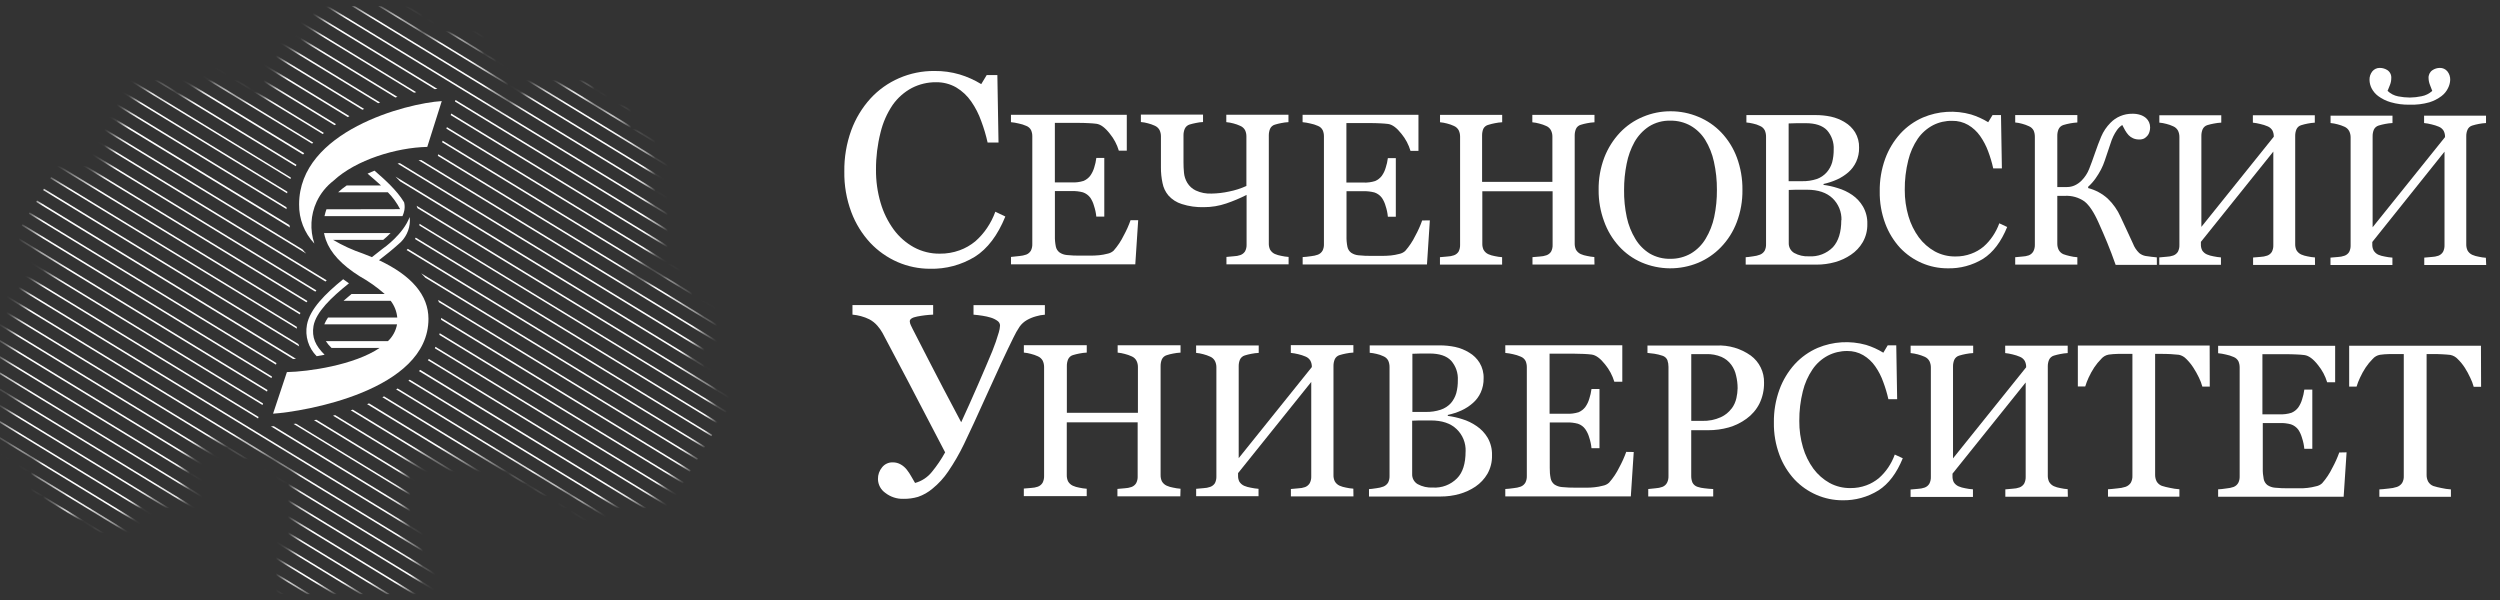 <?xml version="1.0" encoding="UTF-8"?> <svg xmlns="http://www.w3.org/2000/svg" width="204" height="49" viewBox="0 0 204 49" fill="none"><rect x="0" y="0" width="204" height="49" fill="#333333" stroke="none"/><g clip-path="url(#clip0_1342_236)"><mask id="mask0_1342_236" style="mask-type:luminance" maskUnits="userSpaceOnUse" x="0" y="0" width="59" height="49"><path d="M15.637 36.989C15.396 37.146 15.191 37.351 15.034 37.593C14.903 37.837 14.829 38.107 14.816 38.383C14.8 38.521 14.809 38.66 14.844 38.794C14.904 39.002 14.988 39.026 15.088 39.286C15.14 39.427 15.176 39.572 15.197 39.721C15.235 39.882 15.254 40.047 15.251 40.213C15.253 40.325 15.233 40.436 15.191 40.54C15.149 40.644 15.086 40.738 15.007 40.817C14.886 40.899 14.745 40.946 14.599 40.953C14.398 40.978 14.193 40.968 13.995 40.925C13.473 40.817 13.452 40.648 13.044 40.596C13.017 40.596 12.818 40.596 12.422 40.623C12.202 40.62 11.983 40.648 11.77 40.705C11.615 40.766 11.469 40.849 11.338 40.953C10.967 41.233 10.946 41.432 10.496 41.934C10.36 42.104 10.204 42.258 10.031 42.392C9.826 42.557 9.583 42.669 9.325 42.718C9.049 42.761 8.768 42.723 8.513 42.61C8.288 42.504 8.076 42.371 7.882 42.214C7.734 42.078 7.571 41.959 7.396 41.858C7.194 41.76 6.967 41.722 6.744 41.749C6.554 41.799 6.372 41.872 6.2 41.967C5.772 42.166 5.736 42.199 5.597 42.214C5.396 42.241 5.192 42.192 5.026 42.075C4.893 41.962 4.798 41.81 4.754 41.641C4.64 41.309 4.706 41.185 4.649 40.684C4.647 40.406 4.572 40.133 4.431 39.893C4.325 39.745 4.186 39.624 4.024 39.54C3.722 39.389 3.619 39.494 3.372 39.349C3.189 39.239 3.054 39.063 2.994 38.857C2.952 38.679 3.016 38.592 3.049 38.365C3.1 38.059 3.062 37.745 2.94 37.46C2.831 37.26 2.533 37.106 1.935 36.805C1.69 36.708 1.455 36.59 1.231 36.451C0.915 36.169 0.673 35.813 0.525 35.416C0.402 35.196 0.32 34.956 0.283 34.706C0.257 34.395 0.313 34.083 0.446 33.801C0.542 33.498 0.726 33.231 0.975 33.034C1.162 32.901 1.292 32.895 1.437 32.708C1.541 32.586 1.599 32.431 1.6 32.27C1.582 32.005 1.34 31.826 1.165 31.7C0.809 31.437 0.673 31.537 0.431 31.316C0.228 31.121 0.1 30.86 0.069 30.58C0.059 30.271 0.145 29.966 0.314 29.707C0.477 29.384 0.561 29.405 0.637 29.134C0.695 28.911 0.713 28.68 0.691 28.451C0.691 28.149 0.655 28.122 0.637 27.848C0.574 27.51 0.602 27.162 0.718 26.839C0.856 26.594 1.052 26.387 1.289 26.235C1.542 26.051 1.666 26.045 1.751 25.882C1.835 25.719 1.751 25.638 1.751 25.254C1.724 24.95 1.752 24.643 1.832 24.349C1.898 24.154 1.99 23.969 2.107 23.799C2.265 23.495 2.499 23.238 2.786 23.051C3.068 22.909 3.376 22.826 3.692 22.806C4.045 22.755 4.208 22.785 4.371 22.643C4.498 22.52 4.576 22.355 4.588 22.178C4.576 21.908 4.459 21.654 4.262 21.469C3.87 20.989 3.674 20.98 3.26 20.542C3.005 20.302 2.8 20.015 2.656 19.697C2.503 19.314 2.447 18.899 2.493 18.489C2.526 18.106 2.608 18.109 2.765 17.399C2.856 16.989 2.831 16.983 2.955 16.361C3.121 15.531 3.203 15.365 3.336 15.217C3.506 15.046 3.712 14.915 3.939 14.833C4.275 14.682 4.631 14.58 4.996 14.531C5.443 14.453 5.898 14.426 6.351 14.45C7.188 14.495 7.351 14.676 7.816 14.531C8.097 14.45 8.345 14.281 8.522 14.048C8.724 13.746 8.652 13.547 8.739 13.04C8.791 12.738 8.827 12.738 9.307 11.512C9.672 10.577 9.609 10.655 9.769 10.305C9.986 9.828 10.23 9.363 10.499 8.913C10.747 8.451 11.052 8.021 11.405 7.633C11.581 7.428 11.803 7.269 12.054 7.168C12.26 7.081 12.485 7.053 12.706 7.087C13.008 7.144 13.059 7.31 13.612 7.691C13.841 7.893 14.117 8.034 14.415 8.101C14.636 8.126 14.859 8.098 15.067 8.02C15.502 7.868 15.909 7.648 16.274 7.368C16.797 7.02 16.833 6.96 17.035 6.903C17.356 6.816 17.695 6.826 18.01 6.93C18.705 7.15 18.698 7.618 19.42 7.857C19.565 7.905 19.468 7.857 20.259 7.993C20.978 8.119 21.068 8.165 21.292 8.128C21.641 8.074 21.96 7.901 22.197 7.639C22.36 7.449 22.366 7.337 22.605 6.492C22.705 6.073 22.84 5.663 23.009 5.266C23.129 4.925 23.339 4.623 23.616 4.391C23.791 4.273 23.858 4.291 24.673 4.011C24.89 3.952 25.099 3.87 25.298 3.766C25.651 3.464 25.455 3.026 25.702 2.402C25.883 1.985 26.174 1.626 26.545 1.363C27.022 0.995 27.468 0.895 28.172 0.738C28.815 0.579 29.48 0.524 30.14 0.575C30.743 0.632 31.336 0.769 31.903 0.983C32.335 1.092 32.744 1.277 33.111 1.529C33.402 1.757 33.661 2.023 33.88 2.32C34.077 2.592 34.047 2.622 34.182 2.755C34.249 2.818 34.529 3.057 35.405 3.084C36.181 3.084 36.271 2.9 36.893 2.975C37.216 3.004 37.53 3.097 37.817 3.247C38.183 3.444 38.498 3.725 38.738 4.065C38.891 4.282 39.027 4.51 39.145 4.747C39.229 4.947 39.33 5.139 39.447 5.321C39.637 5.574 39.749 5.541 40.015 5.837C40.208 6.009 40.357 6.224 40.45 6.465C40.495 6.726 40.504 6.992 40.477 7.256C40.454 7.474 40.454 7.693 40.477 7.911C40.534 8.098 40.639 8.267 40.782 8.4C40.924 8.534 41.099 8.629 41.289 8.675C41.547 8.727 41.816 8.688 42.05 8.566C42.427 8.385 42.418 8.162 42.955 7.66C43.15 7.426 43.403 7.247 43.689 7.141C43.806 7.111 43.909 7.105 44.718 7.223C44.985 7.282 45.257 7.319 45.53 7.331C45.962 7.31 46.013 7.153 46.59 7.06C46.846 6.985 47.118 6.985 47.375 7.06C47.647 7.182 47.868 7.396 48 7.663C48.241 8.098 48.075 8.267 48.302 8.569C48.528 8.871 48.803 8.898 49.252 9.007C49.856 9.155 49.995 9.007 50.282 9.197C50.576 9.419 50.779 9.741 50.852 10.103C50.976 10.589 50.813 10.839 51.013 11.03C51.212 11.22 51.314 11.06 51.665 11.193C51.998 11.335 52.274 11.585 52.45 11.902C52.625 12.204 52.513 12.246 52.694 12.584C52.929 13.025 53.162 13.037 53.237 13.375C53.277 13.588 53.248 13.807 53.156 14.003C53.023 14.305 52.809 14.414 52.694 14.55C52.13 15.223 53.778 17.131 53.723 19.023C53.715 19.338 53.661 19.651 53.563 19.95C53.422 20.397 53.169 20.801 52.83 21.125C52.546 21.384 52.477 21.318 51.924 21.753C51.474 22.109 51.39 22.26 51.354 22.405C51.313 22.539 51.313 22.683 51.351 22.818C51.39 22.953 51.466 23.075 51.571 23.168C51.689 23.247 51.828 23.25 52.196 23.168C53.032 22.984 53.246 22.758 53.847 22.706C54.075 22.667 54.308 22.686 54.526 22.761C54.886 22.933 55.166 23.235 55.311 23.606C55.48 23.974 55.381 24.047 55.556 24.397C55.712 24.682 55.925 24.933 56.181 25.134C56.724 25.62 56.908 25.532 57.183 25.897C57.39 26.166 57.505 26.494 57.51 26.833C57.514 27.172 57.409 27.504 57.21 27.778C56.866 28.237 56.498 28.14 56.235 28.596C56.119 28.804 56.062 29.04 56.072 29.279C56.072 29.58 56.199 29.882 56.748 30.562C57.557 31.543 57.88 31.603 58.104 32.225C58.224 32.511 58.27 32.822 58.24 33.131C58.215 33.339 58.173 33.342 58.05 33.894C57.99 34.118 57.954 34.346 57.941 34.577C57.941 34.794 57.968 34.806 57.968 35.096C57.997 35.309 57.969 35.526 57.886 35.724C57.787 35.87 57.646 35.984 57.482 36.05C57.132 36.243 56.999 36.183 56.694 36.379C56.559 36.446 56.447 36.55 56.371 36.681C56.265 36.889 56.371 36.983 56.344 37.336C56.276 37.577 56.194 37.814 56.099 38.045C55.948 38.453 55.927 38.504 55.855 38.565C55.686 38.7 55.538 38.628 55.251 38.7C54.97 38.799 54.719 38.968 54.52 39.19C54.247 39.436 54.001 39.711 53.787 40.011C53.397 40.548 53.434 40.693 53.183 40.829C52.932 40.965 52.812 40.91 52.208 40.883C51.604 40.856 52.208 40.907 51.04 40.853C49.53 40.789 49.53 40.744 49.334 40.829C48.975 40.989 48.76 41.273 48.274 41.291C48.166 41.294 48.058 41.285 47.951 41.264C47.582 41.157 47.262 40.926 47.046 40.608C46.674 40.143 46.397 40.288 43.954 39.244C43.33 38.978 43.01 38.839 42.653 38.64C41.793 38.166 41.73 37.967 41.189 37.734C40.649 37.502 40.139 37.493 39.157 37.487C38.01 37.487 37.838 37.656 36.908 37.541C36.305 37.469 35.794 37.378 35.794 37.378C35.437 37.301 35.075 37.247 34.711 37.215C34.422 37.166 34.125 37.184 33.844 37.27C33.541 37.401 33.292 37.633 33.138 37.925C32.981 38.205 32.978 38.411 32.92 39.069C32.815 40.346 32.773 40.216 32.757 40.817C32.74 41.271 32.758 41.726 32.812 42.178C32.887 42.708 33.014 43.229 33.192 43.733C33.389 44.3 33.615 44.856 33.871 45.399C34.059 45.77 34.195 46.164 34.276 46.571C34.335 46.794 34.335 47.029 34.276 47.253C34.195 47.486 34.056 47.694 33.871 47.857C33.243 48.403 31.242 48.234 30.481 48.183C28.534 48.056 27.16 47.968 25.521 48.156C24.821 48.237 24.012 48.376 23.486 47.884C23.34 47.732 23.226 47.552 23.151 47.355C23.076 47.158 23.043 46.947 23.052 46.737C23.07 46.386 23.212 46.227 23.459 45.755C23.796 45.081 24.06 44.373 24.244 43.642C24.398 43.185 24.472 42.705 24.462 42.223C24.407 41.381 24.051 41.209 24.03 40.343C24.012 39.666 24.223 39.612 24.139 39.114C24.003 38.338 23.369 37.84 23.079 37.605C22.596 37.224 22.351 37.224 20.694 36.678C19.185 36.177 18.955 36.041 18.279 35.995C17.706 35.914 17.122 36 16.597 36.243C16.262 36.471 15.941 36.72 15.637 36.989Z" fill="white"></path></mask><g mask="url(#mask0_1342_236)"><path d="M-7.547 33.861L41.159 63.597L41.226 63.486L-7.478 33.747L-7.547 33.861Z" fill="white"></path><path d="M-6.965 32.895L41.739 62.634L41.808 62.52L-6.898 32.784L-6.965 32.895Z" fill="white"></path><path d="M-6.382 31.929L42.322 61.668L42.391 61.553L-6.315 31.818L-6.382 31.929Z" fill="white"></path><path d="M-5.799 30.963L42.904 60.702L42.974 60.591L-5.733 30.852L-5.799 30.963Z" fill="white"></path><path d="M-5.217 29.997L43.487 59.736L43.556 59.625L-5.15 29.886L-5.217 29.997Z" fill="white"></path><path d="M-4.634 29.031L44.069 58.77L44.139 58.658L-4.568 28.92L-4.634 29.031Z" fill="white"></path><path d="M-4.051 28.065L44.652 57.804L44.722 57.693L-3.985 27.954L-4.051 28.065Z" fill="white"></path><path d="M-3.469 27.102L45.235 56.838L45.301 56.726L-3.402 26.988L-3.469 27.102Z" fill="white"></path><path d="M-2.886 26.136L45.817 55.875L45.884 55.76L-2.82 26.021L-2.886 26.136Z" fill="white"></path><path d="M-2.306 25.17L46.4 54.909L46.466 54.794L-2.237 25.059L-2.306 25.17Z" fill="white"></path><path d="M-1.724 24.204L46.983 53.943L47.049 53.831L-1.654 24.093L-1.724 24.204Z" fill="white"></path><path d="M-1.141 23.238L47.565 52.977L47.632 52.865L-1.072 23.127L-1.141 23.238Z" fill="white"></path><path d="M-0.558 22.272L48.148 52.011L48.215 51.899L-0.489 22.16L-0.558 22.272Z" fill="white"></path><path d="M22.107 34.791L48.728 51.045L48.794 50.933L22.343 34.779L22.107 34.791Z" fill="white"></path><path d="M21.099 34.022L0.091 21.194L0.024 21.306L21.057 34.148L21.099 34.022Z" fill="white"></path><path d="M21.464 32.923L0.673 20.228L0.607 20.34L21.422 33.049L21.464 32.923Z" fill="white"></path><path d="M23.952 34.592L49.31 50.079L49.377 49.967L24.148 34.571L23.952 34.592Z" fill="white"></path><path d="M25.621 34.29L49.896 49.113L49.962 49.001L25.811 34.251L25.621 34.29Z" fill="white"></path><path d="M21.829 31.824L1.256 19.262L1.189 19.377L21.787 31.953L21.829 31.824Z" fill="white"></path><path d="M27.173 33.919L50.484 48.147L50.551 48.035L27.345 33.871L27.173 33.919Z" fill="white"></path><path d="M22.195 30.728L1.839 18.296L1.772 18.411L22.153 30.855L22.195 30.728Z" fill="white"></path><path d="M28.619 33.481L51.061 47.181L51.128 47.069L28.788 33.427L28.619 33.481Z" fill="white"></path><path d="M22.56 29.629L2.421 17.333L2.355 17.445L22.518 29.756L22.56 29.629Z" fill="white"></path><path d="M29.956 32.98L51.635 46.215L51.701 46.103L30.113 32.916L29.956 32.98Z" fill="white"></path><path d="M24.154 29.279L3.022 16.364L2.952 16.479L23.918 29.294L24.154 29.279Z" fill="white"></path><path d="M3.586 15.398L3.52 15.513L24.414 28.268C24.39 28.204 24.365 28.141 24.347 28.074L3.586 15.398Z" fill="white"></path><path d="M31.2 32.413L52.226 45.252L52.293 45.137L31.339 32.343L31.2 32.413Z" fill="white"></path><path d="M32.326 31.778L52.806 44.286L52.876 44.174L32.447 31.7L32.326 31.778Z" fill="white"></path><path d="M4.169 14.441L4.103 14.553L24.221 26.819C24.221 26.77 24.221 26.722 24.221 26.671L4.169 14.441Z" fill="white"></path><path d="M33.325 31.069L53.389 43.32L53.458 43.208L33.434 30.981L33.325 31.069Z" fill="white"></path><path d="M4.752 13.469L4.685 13.581L24.465 25.656C24.465 25.617 24.501 25.578 24.519 25.535L4.752 13.469Z" fill="white"></path><path d="M34.183 30.278L53.959 42.353L54.029 42.242L34.288 30.181L34.183 30.278Z" fill="white"></path><path d="M5.334 12.503L5.268 12.615L25.008 24.669C25.033 24.633 25.06 24.596 25.087 24.563L5.334 12.503Z" fill="white"></path><path d="M5.917 11.537L5.851 11.649L25.73 23.799L25.82 23.7L5.917 11.537Z" fill="white"></path><path d="M34.919 29.4L54.542 41.388L54.611 41.276L34.989 29.291L34.919 29.4Z" fill="white"></path><path d="M6.5 10.571L6.433 10.683L26.557 22.973L26.66 22.879L6.5 10.571Z" fill="white"></path><path d="M35.481 28.419L55.137 40.422L55.206 40.31L35.532 28.298C35.514 28.328 35.499 28.379 35.481 28.419Z" fill="white"></path><path d="M35.849 27.326L55.719 39.455L55.789 39.344L35.879 27.19C35.87 27.235 35.861 27.28 35.849 27.326Z" fill="white"></path><path d="M24.682 20.352L7.082 9.611L7.016 9.723L24.984 20.69C24.881 20.581 24.779 20.479 24.682 20.352Z" fill="white"></path><path d="M23.617 18.366L7.665 8.639L7.595 8.754L23.668 18.565C23.647 18.505 23.617 18.438 23.617 18.366Z" fill="white"></path><path d="M35.994 26.006V26.094L56.299 38.492L56.365 38.378L35.994 25.937C35.994 25.961 35.994 25.982 35.994 26.006Z" fill="white"></path><path d="M35.81 24.657L56.885 37.526L56.951 37.412L35.752 24.47C35.774 24.53 35.792 24.593 35.81 24.657Z" fill="white"></path><path d="M23.378 16.913L8.248 7.676L8.178 7.787L23.384 17.07C23.381 17.019 23.381 16.968 23.378 16.913Z" fill="white"></path><path d="M34.702 22.661L57.467 36.548L57.534 36.437L34.373 22.305C34.484 22.42 34.599 22.541 34.702 22.661Z" fill="white"></path><path d="M23.454 15.649L8.824 6.71L8.755 6.821L23.427 15.778C23.439 15.733 23.445 15.685 23.454 15.649Z" fill="white"></path><path d="M58.05 35.594L58.116 35.483L33.277 20.307C33.247 20.34 33.214 20.37 33.18 20.404L58.05 35.594Z" fill="white"></path><path d="M23.735 14.49L9.428 5.744L9.359 5.856L23.707 14.61C23.707 14.574 23.722 14.532 23.735 14.49Z" fill="white"></path><path d="M58.636 34.628L58.702 34.517L33.923 19.389C33.905 19.428 33.881 19.465 33.86 19.504L58.636 34.628Z" fill="white"></path><path d="M24.193 13.448L9.995 4.781L9.926 4.892L24.133 13.566L24.193 13.448Z" fill="white"></path><path d="M24.824 12.5L10.578 3.812L10.509 3.923L24.731 12.609L24.824 12.5Z" fill="white"></path><path d="M59.212 33.662L59.282 33.551L34.225 18.26C34.225 18.308 34.225 18.357 34.225 18.405L59.212 33.662Z" fill="white"></path><path d="M25.558 11.637L11.158 2.846L11.091 2.969L25.464 11.724L25.558 11.637Z" fill="white"></path><path d="M59.795 32.696L59.864 32.584L33.996 16.79C34.02 16.856 34.047 16.923 34.068 16.989L59.795 32.696Z" fill="white"></path><path d="M26.43 10.849L11.741 1.88L11.674 1.994L26.334 10.939L26.43 10.849Z" fill="white"></path><path d="M32.649 14.8L60.377 31.73L60.447 31.618L32.272 14.411C32.401 14.541 32.525 14.668 32.649 14.8Z" fill="white"></path><path d="M27.421 10.133L12.326 0.914L12.26 1.028L27.3 10.215C27.339 10.184 27.378 10.157 27.421 10.133Z" fill="white"></path><path d="M32.441 13.351L60.96 30.767L61.03 30.652L32.622 13.309L32.441 13.351Z" fill="white"></path><path d="M28.513 9.478L12.906 -0.049L12.839 0.062L28.381 9.554L28.513 9.478Z" fill="white"></path><path d="M34.153 13.077L61.543 29.801L61.612 29.686L34.373 13.059L34.153 13.077Z" fill="white"></path><path d="M29.715 8.89L13.488 -1.015L13.422 -0.904L29.57 8.956L29.715 8.89Z" fill="white"></path><path d="M35.725 12.717L62.125 28.835L62.192 28.724L35.765 12.588L35.725 12.717Z" fill="white"></path><path d="M36.075 11.61L62.708 27.869L62.774 27.758L36.115 11.48L36.075 11.61Z" fill="white"></path><path d="M31.016 8.364L14.071 -1.981L14.005 -1.861L30.862 8.422L31.016 8.364Z" fill="white"></path><path d="M36.426 10.501L63.291 26.906L63.357 26.791L36.465 10.372L36.426 10.501Z" fill="white"></path><path d="M32.429 7.905L14.654 -2.948L14.587 -2.836L32.26 7.957L32.429 7.905Z" fill="white"></path><path d="M36.776 9.393L63.873 25.937L63.94 25.825L36.818 9.264L36.776 9.393Z" fill="white"></path><path d="M33.965 7.522L15.248 -3.914L15.179 -3.802L33.79 7.564L33.965 7.522Z" fill="white"></path><path d="M37.126 8.286L64.453 24.974L64.522 24.859L37.168 8.159L37.126 8.286Z" fill="white"></path><path d="M35.692 7.253L15.819 -4.88L15.749 -4.768L35.472 7.274L35.692 7.253Z" fill="white"></path><path d="M16.332 -5.731L65.035 24.008L65.105 23.896L16.398 -5.843L16.332 -5.731Z" fill="white"></path><path d="M16.915 -6.697L65.618 23.042L65.688 22.93L16.981 -6.809L16.915 -6.697Z" fill="white"></path><path d="M17.497 -7.663L66.201 22.076L66.27 21.964L17.564 -7.775L17.497 -7.663Z" fill="white"></path><path d="M18.08 -8.629L66.784 21.11L66.853 20.998L18.146 -8.741L18.08 -8.629Z" fill="white"></path><path d="M18.663 -9.592L67.366 20.147L67.435 20.032L18.729 -9.707L18.663 -9.592Z" fill="white"></path><path d="M19.245 -10.558L67.949 19.181L68.018 19.066L19.312 -10.673L19.245 -10.558Z" fill="white"></path><path d="M19.825 -11.524L68.531 18.215L68.601 18.1L19.894 -11.639L19.825 -11.524Z" fill="white"></path><path d="M20.408 -12.49L69.114 17.249L69.18 17.137L20.477 -12.602L20.408 -12.49Z" fill="white"></path><path d="M20.99 -13.456L69.697 16.283L69.763 16.171L21.06 -13.568L20.99 -13.456Z" fill="white"></path><path d="M21.573 -14.422L70.279 15.317L70.346 15.205L21.642 -14.534L21.573 -14.422Z" fill="white"></path><path d="M22.225 -15.5L22.155 -15.388L70.862 14.351L70.928 14.239L22.225 -15.5Z" fill="white"></path></g><path d="M28.474 23.12C28.311 23.009 28.154 22.9 28.003 22.785C26.518 23.993 25.286 25.227 25.047 26.501C24.962 26.961 24.989 27.435 25.127 27.883C25.266 28.33 25.511 28.736 25.841 29.067C26.056 29.031 26.273 28.989 26.488 28.947C25.742 28.207 25.428 27.534 25.582 26.598C25.793 25.463 27.019 24.285 28.474 23.12Z" fill="white"></path><path d="M25.835 16.467C26.152 15.79 26.626 15.199 27.218 14.743C29.047 13.043 32.335 12.041 34.865 11.987L36.048 8.249C33.189 8.421 24.407 10.691 24.407 16.675C24.39 17.863 24.836 19.011 25.651 19.875C25.276 18.757 25.342 17.538 25.835 16.467Z" fill="white"></path><path d="M30.925 21.233C31.481 20.802 32.024 20.37 32.498 19.941C32.789 19.71 33.025 19.416 33.189 19.083C33.353 18.75 33.442 18.384 33.449 18.012C33.448 17.911 33.44 17.81 33.425 17.71C32.912 19.108 31.312 20.24 31.23 20.292C30.946 20.521 30.648 20.753 30.349 20.983C30.119 20.886 29.884 20.79 29.636 20.699C28.78 20.409 27.955 20.032 27.176 19.573H31.269C31.48 19.399 31.682 19.213 31.873 19.018H26.439C26.478 19.206 26.529 19.391 26.59 19.573C26.965 20.633 27.879 21.62 29.349 22.544C30.081 22.952 30.767 23.438 31.396 23.993H28.679C28.453 24.177 28.235 24.364 28.03 24.548H31.882C32.186 24.943 32.371 25.416 32.417 25.913H26.765C26.644 26.086 26.543 26.272 26.463 26.468H32.398C32.303 26.992 32.043 27.471 31.656 27.836H26.587C26.72 28.038 26.876 28.225 27.052 28.391H30.977C28.909 29.792 25.168 30.329 23.411 30.363L22.282 33.756C24.737 33.596 34.962 31.905 34.962 26.018C34.962 24.101 33.606 22.489 30.925 21.233Z" fill="white"></path><path d="M26.479 17.635H32.845C32.87 17.579 32.891 17.521 32.909 17.463C32.921 17.438 32.931 17.412 32.939 17.384C32.966 17.301 32.987 17.217 33.002 17.131C33.001 17.125 33.001 17.119 33.002 17.113C33.035 16.912 33.025 16.706 32.975 16.509C32.371 15.504 31.342 14.604 30.56 13.925C30.37 14.003 30.18 14.085 29.992 14.169L30.143 14.299C30.445 14.547 30.747 14.827 31.088 15.132H28.29C28.045 15.301 27.812 15.486 27.593 15.688H31.647C32.049 16.094 32.387 16.559 32.649 17.067L26.636 17.079C26.573 17.262 26.521 17.447 26.479 17.635Z" fill="white"></path><path d="M75.888 21.931C74.979 21.932 74.078 21.746 73.244 21.384C72.402 21.017 71.643 20.483 71.013 19.815C70.341 19.09 69.817 18.241 69.47 17.315C69.072 16.254 68.878 15.127 68.897 13.994C68.881 12.851 69.072 11.713 69.461 10.637C69.811 9.679 70.343 8.797 71.028 8.041C71.681 7.329 72.478 6.762 73.364 6.378C74.274 5.983 75.256 5.783 76.247 5.792C76.946 5.783 77.642 5.879 78.312 6.076C78.929 6.263 79.519 6.528 80.069 6.864L80.516 6.124H81.385L81.479 11.631H80.589C80.457 11.036 80.284 10.452 80.069 9.883C79.871 9.318 79.598 8.781 79.257 8.289C78.933 7.817 78.511 7.422 78.019 7.129C77.52 6.846 76.954 6.701 76.38 6.71C75.697 6.704 75.023 6.864 74.415 7.175C73.79 7.506 73.253 7.98 72.845 8.557C72.383 9.239 72.047 9.999 71.855 10.8C71.602 11.793 71.476 12.813 71.481 13.837C71.472 14.757 71.599 15.672 71.858 16.554C72.085 17.335 72.446 18.07 72.924 18.728C73.362 19.325 73.924 19.819 74.572 20.177C75.221 20.528 75.948 20.708 76.685 20.699C77.238 20.706 77.787 20.613 78.306 20.424C78.772 20.255 79.205 20.007 79.586 19.691C79.951 19.371 80.272 19.006 80.543 18.604C80.823 18.191 81.05 17.745 81.219 17.276L82.035 17.668C81.413 19.2 80.587 20.293 79.556 20.947C78.454 21.622 77.18 21.963 75.888 21.931Z" fill="white"></path><path d="M92.876 17.97L92.64 21.569H82.497V20.965C82.668 20.953 82.897 20.928 83.185 20.892C83.375 20.877 83.563 20.837 83.743 20.774C83.906 20.711 84.042 20.593 84.127 20.439C84.205 20.276 84.242 20.095 84.236 19.914V11.132C84.24 10.959 84.207 10.787 84.139 10.628C84.057 10.464 83.916 10.336 83.743 10.272C83.543 10.183 83.334 10.117 83.119 10.076C82.913 10.025 82.704 9.99 82.494 9.97V9.366H91.946V12.297H91.297C91.146 11.788 90.894 11.314 90.557 10.903C90.174 10.414 89.811 10.145 89.464 10.1C89.289 10.076 89.075 10.061 88.83 10.049C88.586 10.036 88.302 10.027 87.985 10.027H86.077V14.885H87.457C87.784 14.901 88.111 14.859 88.423 14.761C88.636 14.67 88.822 14.525 88.963 14.341C89.107 14.139 89.216 13.915 89.286 13.677C89.37 13.421 89.428 13.157 89.461 12.889H90.11V17.674H89.458C89.43 17.376 89.367 17.082 89.271 16.799C89.208 16.562 89.106 16.338 88.969 16.134C88.817 15.93 88.607 15.776 88.365 15.694C88.07 15.616 87.765 15.582 87.46 15.591H86.08V19.25C86.072 19.542 86.098 19.833 86.156 20.119C86.194 20.311 86.302 20.482 86.457 20.599C86.637 20.721 86.845 20.794 87.061 20.811C87.427 20.849 87.795 20.865 88.163 20.859H88.912C89.174 20.862 89.436 20.851 89.697 20.826C89.925 20.802 90.151 20.761 90.373 20.702C90.557 20.667 90.728 20.582 90.868 20.457C91.201 20.08 91.482 19.658 91.701 19.205C91.92 18.808 92.105 18.394 92.254 17.967L92.876 17.97Z" fill="white"></path><path d="M101.706 15.175V11.12C101.707 10.946 101.669 10.774 101.594 10.616C101.506 10.459 101.368 10.337 101.201 10.269C101.021 10.185 100.833 10.119 100.64 10.07C100.452 10.019 100.26 9.984 100.066 9.967V9.363H105.138V9.967C104.94 9.977 104.743 10.002 104.549 10.043C104.373 10.076 104.199 10.119 104.027 10.172C103.94 10.197 103.86 10.24 103.792 10.3C103.724 10.359 103.67 10.433 103.635 10.517C103.568 10.684 103.535 10.862 103.535 11.042V19.854C103.529 20.027 103.562 20.199 103.632 20.358C103.721 20.518 103.858 20.645 104.024 20.723C104.192 20.795 104.367 20.846 104.546 20.877C104.745 20.922 104.947 20.951 105.15 20.965V21.569H100.078V20.965L100.682 20.91C100.865 20.905 101.046 20.871 101.219 20.811C101.375 20.755 101.508 20.649 101.597 20.509C101.686 20.34 101.728 20.15 101.721 19.959V15.905C101.186 16.177 100.632 16.41 100.063 16.603C99.475 16.804 98.856 16.906 98.234 16.904C97.625 16.922 97.018 16.837 96.438 16.651C96.015 16.522 95.636 16.28 95.342 15.95C95.097 15.659 94.932 15.31 94.862 14.936C94.771 14.513 94.727 14.08 94.732 13.647V11.12C94.733 10.946 94.695 10.774 94.62 10.616C94.535 10.457 94.399 10.332 94.234 10.26C94.052 10.176 93.863 10.109 93.669 10.061C93.482 10.008 93.29 9.974 93.096 9.958V9.354H98.167V9.958C97.973 9.966 97.78 9.992 97.591 10.034C97.416 10.067 97.242 10.109 97.072 10.16C96.983 10.187 96.902 10.233 96.833 10.294C96.764 10.356 96.71 10.432 96.673 10.517C96.605 10.683 96.571 10.862 96.573 11.042V13.233C96.572 13.521 96.585 13.808 96.613 14.094C96.639 14.384 96.731 14.665 96.881 14.915C97.046 15.19 97.289 15.41 97.579 15.546C97.981 15.731 98.422 15.817 98.865 15.796C99.347 15.789 99.828 15.732 100.299 15.627C100.784 15.532 101.256 15.38 101.706 15.175Z" fill="white"></path><path d="M116.676 17.982L116.441 21.581H106.297V20.977C106.472 20.977 106.702 20.941 106.989 20.904C107.177 20.886 107.363 20.845 107.541 20.781C107.704 20.717 107.84 20.599 107.924 20.445C108.003 20.282 108.04 20.102 108.033 19.92V11.138C108.037 10.965 108.005 10.793 107.937 10.634C107.856 10.467 107.714 10.338 107.541 10.272C107.341 10.183 107.131 10.117 106.916 10.076C106.711 10.025 106.502 9.99 106.291 9.97V9.366H115.746V12.313H115.097C114.946 11.803 114.695 11.329 114.358 10.918C113.974 10.429 113.612 10.16 113.265 10.115C113.09 10.091 112.875 10.076 112.631 10.064C112.386 10.052 112.103 10.042 111.786 10.042H109.866V14.897H111.245C111.572 14.913 111.899 14.871 112.211 14.773C112.425 14.682 112.611 14.537 112.752 14.353C112.896 14.152 113.004 13.927 113.072 13.689C113.157 13.433 113.217 13.169 113.25 12.901H113.899V17.686H113.25C113.224 17.388 113.162 17.094 113.066 16.811C113.003 16.574 112.9 16.35 112.764 16.147C112.612 15.942 112.401 15.788 112.16 15.706C111.865 15.629 111.56 15.594 111.254 15.603H109.875V19.271C109.867 19.563 109.892 19.855 109.95 20.141C109.989 20.332 110.096 20.503 110.252 20.621C110.432 20.742 110.64 20.815 110.856 20.832C111.222 20.87 111.59 20.886 111.958 20.88H112.706C112.968 20.883 113.23 20.872 113.491 20.847C113.72 20.823 113.946 20.782 114.167 20.723C114.352 20.688 114.523 20.604 114.663 20.479C114.996 20.101 115.276 19.679 115.496 19.226C115.714 18.83 115.899 18.417 116.048 17.991L116.676 17.982Z" fill="white"></path><path d="M130.11 21.587H125.05V20.983L125.654 20.932C125.837 20.924 126.019 20.89 126.192 20.829C126.349 20.775 126.484 20.668 126.572 20.527C126.66 20.358 126.701 20.168 126.693 19.978V15.609H120.957V19.875C120.951 20.048 120.985 20.221 121.056 20.379C121.144 20.538 121.281 20.666 121.446 20.741C121.613 20.815 121.788 20.868 121.968 20.898C122.167 20.943 122.369 20.972 122.572 20.986V21.59H117.5V20.986L118.104 20.932C118.287 20.926 118.468 20.892 118.641 20.832C118.798 20.776 118.932 20.67 119.022 20.53C119.108 20.36 119.15 20.171 119.143 19.981V11.138C119.144 10.964 119.106 10.792 119.031 10.634C118.946 10.475 118.81 10.35 118.644 10.278C118.463 10.194 118.274 10.127 118.08 10.079C117.892 10.028 117.7 9.993 117.506 9.976V9.372H122.578V9.976C122.38 9.986 122.183 10.011 121.989 10.052C121.813 10.085 121.639 10.128 121.467 10.181C121.374 10.201 121.287 10.241 121.213 10.299C121.138 10.357 121.077 10.432 121.035 10.517C120.97 10.684 120.937 10.862 120.939 11.042V14.842H126.675V11.141C126.677 10.967 126.638 10.794 126.56 10.637C126.477 10.477 126.34 10.351 126.173 10.281C125.993 10.198 125.805 10.132 125.612 10.085C125.424 10.032 125.232 9.996 125.038 9.979V9.375H130.11V9.979C129.907 9.989 129.705 10.014 129.506 10.055C129.331 10.088 129.157 10.131 128.987 10.184C128.9 10.209 128.82 10.252 128.752 10.312C128.684 10.371 128.63 10.445 128.595 10.528C128.527 10.696 128.493 10.876 128.495 11.057V19.863C128.491 20.037 128.525 20.21 128.595 20.37C128.684 20.529 128.822 20.655 128.987 20.732C129.154 20.805 129.329 20.857 129.509 20.886C129.703 20.93 129.9 20.959 130.098 20.974L130.11 21.587Z" fill="white"></path><path d="M140.465 10.819C141.019 11.406 141.449 12.099 141.73 12.856C142.04 13.701 142.194 14.595 142.183 15.495C142.195 16.397 142.038 17.293 141.718 18.136C141.43 18.898 140.99 19.593 140.423 20.177C139.896 20.723 139.263 21.156 138.563 21.448C137.831 21.748 137.047 21.9 136.256 21.895C135.465 21.889 134.683 21.726 133.956 21.415C133.249 21.109 132.616 20.655 132.1 20.083C131.568 19.494 131.157 18.806 130.892 18.058C130.591 17.24 130.44 16.375 130.448 15.504C130.434 14.598 130.591 13.697 130.913 12.85C131.203 12.097 131.637 11.406 132.19 10.819C132.72 10.262 133.36 9.822 134.071 9.529C134.781 9.231 135.544 9.078 136.314 9.08C137.1 9.077 137.878 9.233 138.602 9.539C139.305 9.831 139.94 10.267 140.465 10.819ZM139.179 19.483C139.509 18.934 139.746 18.334 139.879 17.708C140.032 16.98 140.106 16.238 140.1 15.495C140.106 14.72 140.024 13.947 139.855 13.191C139.718 12.557 139.475 11.951 139.136 11.398C138.84 10.927 138.432 10.535 137.95 10.257C137.45 9.979 136.886 9.837 136.314 9.846C135.694 9.827 135.083 9.992 134.557 10.32C134.069 10.643 133.665 11.077 133.376 11.585C133.071 12.139 132.855 12.737 132.736 13.357C132.593 14.06 132.522 14.775 132.525 15.492C132.514 16.244 132.588 16.996 132.746 17.732C132.88 18.359 133.119 18.959 133.452 19.507C133.741 19.989 134.142 20.395 134.62 20.69C135.133 20.986 135.717 21.134 136.308 21.119C136.89 21.126 137.464 20.978 137.971 20.69C138.469 20.395 138.884 19.98 139.179 19.483Z" fill="white"></path><path d="M151.137 15.905C151.498 16.153 151.8 16.478 152.021 16.856C152.267 17.288 152.39 17.779 152.374 18.275C152.387 18.794 152.259 19.306 152.003 19.757C151.764 20.17 151.433 20.522 151.037 20.787C150.639 21.058 150.2 21.262 149.736 21.39C149.244 21.527 148.736 21.595 148.226 21.593H142.448V20.989C142.584 20.989 142.786 20.953 143.052 20.916C143.245 20.896 143.435 20.851 143.617 20.781C143.776 20.718 143.909 20.604 143.997 20.458C144.077 20.297 144.115 20.118 144.109 19.938V11.156C144.112 10.98 144.078 10.805 144.009 10.643C143.928 10.477 143.788 10.347 143.617 10.278C143.434 10.187 143.24 10.121 143.04 10.082C142.864 10.04 142.686 10.011 142.506 9.994V9.39H148.148C148.568 9.389 148.987 9.431 149.398 9.517C149.801 9.605 150.187 9.76 150.539 9.976C150.879 10.178 151.165 10.459 151.375 10.794C151.602 11.174 151.715 11.611 151.701 12.053C151.71 12.448 151.629 12.84 151.466 13.2C151.313 13.533 151.091 13.828 150.814 14.067C150.54 14.302 150.236 14.497 149.908 14.646C149.552 14.807 149.181 14.929 148.8 15.012V15.087C149.199 15.139 149.592 15.228 149.974 15.353C150.388 15.475 150.78 15.662 151.137 15.905ZM149.057 14.064C149.263 13.829 149.416 13.552 149.503 13.252C149.591 12.91 149.634 12.559 149.63 12.207C149.663 11.628 149.465 11.059 149.081 10.625C148.712 10.243 148.135 10.052 147.348 10.052C147.164 10.052 146.934 10.052 146.654 10.052L145.953 10.073V14.785H147.043C147.453 14.795 147.861 14.735 148.251 14.607C148.561 14.498 148.839 14.311 149.057 14.064ZM150.264 17.964C150.274 17.632 150.214 17.302 150.089 16.995C149.964 16.688 149.776 16.41 149.537 16.18C149.054 15.718 148.359 15.482 147.46 15.482C147.091 15.482 146.783 15.482 146.53 15.482L145.962 15.501V19.821C145.955 19.984 145.991 20.146 146.068 20.29C146.145 20.434 146.26 20.555 146.4 20.639C146.769 20.842 147.187 20.938 147.607 20.916C147.969 20.94 148.332 20.885 148.67 20.756C149.009 20.627 149.316 20.426 149.57 20.168C150.02 19.67 150.249 18.936 150.249 17.964H150.264Z" fill="white"></path><path d="M158.916 21.895C158.196 21.895 157.483 21.748 156.821 21.463C156.151 21.174 155.547 20.752 155.046 20.222C154.52 19.647 154.109 18.976 153.838 18.245C153.524 17.403 153.37 16.51 153.386 15.612C153.373 14.706 153.524 13.805 153.832 12.953C154.109 12.195 154.53 11.498 155.07 10.9C155.588 10.336 156.218 9.888 156.921 9.584C158.163 9.06 159.548 8.974 160.845 9.342C161.333 9.494 161.801 9.706 162.237 9.973L162.593 9.387H163.281L163.354 13.741H162.647C162.544 13.271 162.406 12.809 162.237 12.358C162.073 11.912 161.852 11.488 161.579 11.099C161.321 10.73 160.986 10.421 160.598 10.193C160.203 9.967 159.754 9.852 159.3 9.861C158.759 9.849 158.224 9.97 157.742 10.214C157.246 10.474 156.819 10.849 156.498 11.307C156.132 11.847 155.866 12.448 155.713 13.082C155.516 13.872 155.42 14.684 155.429 15.498C155.424 16.225 155.526 16.949 155.731 17.647C155.912 18.265 156.198 18.847 156.576 19.368C156.925 19.838 157.37 20.229 157.881 20.515C158.397 20.794 158.976 20.936 159.562 20.928C159.999 20.934 160.433 20.859 160.842 20.708C161.211 20.575 161.554 20.379 161.856 20.128C162.143 19.877 162.396 19.588 162.608 19.271C162.83 18.945 163.009 18.592 163.143 18.221L163.786 18.523C163.294 19.73 162.641 20.594 161.826 21.116C160.952 21.652 159.941 21.923 158.916 21.895Z" fill="white"></path><path d="M176 21.611H172.637C172.401 20.947 172.172 20.337 171.949 19.8C171.725 19.262 171.493 18.716 171.257 18.2C170.874 17.33 170.481 16.741 170.092 16.437C169.628 16.112 169.069 15.952 168.504 15.981H167.876V19.875C167.873 20.05 167.91 20.224 167.985 20.382C168.069 20.544 168.207 20.672 168.374 20.744C168.542 20.805 168.713 20.854 168.887 20.892C169.092 20.944 169.302 20.976 169.512 20.989V21.593H164.441V20.989L165.017 20.935C165.199 20.928 165.379 20.894 165.552 20.835C165.711 20.771 165.844 20.654 165.926 20.503C166.009 20.338 166.049 20.156 166.044 19.972V11.157C166.046 10.982 166.012 10.81 165.944 10.649C165.86 10.489 165.72 10.363 165.552 10.296C165.374 10.213 165.189 10.146 164.999 10.097C164.817 10.045 164.63 10.011 164.441 9.994V9.391H169.512V9.994C169.126 10.019 168.745 10.088 168.374 10.2C168.288 10.226 168.208 10.27 168.14 10.329C168.072 10.389 168.017 10.462 167.979 10.544C167.909 10.71 167.874 10.889 167.876 11.069V15.262H168.679C168.894 15.262 169.106 15.215 169.301 15.126C169.514 15.028 169.706 14.89 169.869 14.722C170.129 14.456 170.334 14.141 170.472 13.795C170.623 13.43 170.774 12.989 170.955 12.476C171.137 11.963 171.281 11.555 171.457 11.148C171.635 10.727 171.892 10.345 172.214 10.021C172.438 9.789 172.707 9.604 173.005 9.478C173.318 9.345 173.655 9.278 173.995 9.282C174.214 9.276 174.433 9.307 174.641 9.372C174.812 9.425 174.97 9.512 175.106 9.626C175.216 9.721 175.304 9.84 175.363 9.973C175.422 10.108 175.452 10.254 175.45 10.402C175.45 10.527 175.431 10.651 175.393 10.77C175.361 10.881 175.307 10.983 175.233 11.072C175.158 11.162 175.068 11.239 174.967 11.299C174.839 11.36 174.696 11.388 174.554 11.38C174.384 11.385 174.215 11.352 174.059 11.283C173.92 11.223 173.794 11.134 173.69 11.024C173.585 10.907 173.492 10.78 173.413 10.643C173.328 10.494 173.25 10.347 173.177 10.2C173.01 10.307 172.865 10.446 172.749 10.607C172.634 10.77 172.533 10.941 172.447 11.12C172.357 11.31 172.281 11.505 172.22 11.706C172.151 11.914 172.075 12.141 171.988 12.394C171.9 12.648 171.84 12.844 171.749 13.104C171.666 13.356 171.563 13.601 171.441 13.837C171.31 14.087 171.161 14.328 170.998 14.559C170.823 14.808 170.62 15.036 170.394 15.238V15.347C170.984 15.499 171.528 15.791 171.982 16.198C172.432 16.626 172.793 17.139 173.044 17.707C173.204 18.061 173.38 18.438 173.573 18.843C173.766 19.247 173.923 19.594 174.05 19.875C174.161 20.167 174.336 20.431 174.56 20.648C174.707 20.768 174.881 20.85 175.067 20.886C175.215 20.91 175.369 20.932 175.55 20.953L175.997 21.001L176 21.611Z" fill="white"></path><path d="M188.906 21.617H183.852V21.013L184.456 20.962C184.642 20.954 184.826 20.92 185.002 20.859C185.158 20.803 185.291 20.697 185.38 20.557C185.468 20.388 185.511 20.199 185.503 20.008V12.37L179.593 19.736V19.932C179.585 20.101 179.62 20.269 179.692 20.422C179.785 20.571 179.92 20.689 180.082 20.76C180.255 20.834 180.438 20.887 180.625 20.917C180.824 20.959 181.026 20.989 181.229 21.004V21.608H176.196V21.004L176.8 20.95C176.983 20.944 177.164 20.91 177.337 20.85C177.493 20.794 177.625 20.688 177.715 20.548C177.803 20.379 177.846 20.19 177.839 19.999V11.169C177.84 10.994 177.802 10.822 177.727 10.665C177.641 10.505 177.504 10.379 177.337 10.308C177.157 10.223 176.969 10.157 176.776 10.109C176.588 10.058 176.396 10.024 176.202 10.006V9.403H181.256V10.006C181.053 10.017 180.851 10.042 180.652 10.082C180.473 10.114 180.296 10.157 180.121 10.209C180.035 10.235 179.955 10.28 179.888 10.34C179.821 10.399 179.767 10.473 179.731 10.556C179.664 10.723 179.63 10.901 179.632 11.081V18.514L185.54 11.157C185.547 10.979 185.508 10.802 185.428 10.643C185.338 10.494 185.203 10.377 185.042 10.311C184.847 10.227 184.645 10.163 184.438 10.118C184.239 10.068 184.038 10.031 183.834 10.009V9.406H188.888V10.009C188.69 10.02 188.493 10.045 188.299 10.085C188.124 10.118 187.95 10.162 187.78 10.215C187.693 10.239 187.612 10.283 187.544 10.342C187.476 10.402 187.423 10.476 187.387 10.559C187.319 10.726 187.286 10.904 187.288 11.084V19.896C187.282 20.07 187.315 20.244 187.384 20.403C187.474 20.562 187.611 20.689 187.777 20.766C187.943 20.838 188.117 20.89 188.296 20.92C188.495 20.964 188.696 20.993 188.9 21.007L188.906 21.617Z" fill="white"></path><path d="M202.874 21.626H197.82V21.022L198.424 20.968C198.61 20.962 198.794 20.928 198.97 20.868C199.129 20.808 199.263 20.697 199.351 20.551C199.437 20.382 199.479 20.194 199.472 20.005V12.376L193.579 19.745V19.942C193.571 20.11 193.607 20.277 193.681 20.427C193.769 20.58 193.901 20.703 194.059 20.781C194.233 20.855 194.415 20.906 194.602 20.935C194.806 20.979 195.013 21.008 195.221 21.022V21.626H190.167V21.022L190.771 20.971C190.954 20.964 191.136 20.929 191.309 20.868C191.466 20.814 191.6 20.707 191.689 20.566C191.775 20.396 191.817 20.207 191.81 20.017V11.202C191.811 11.027 191.772 10.855 191.695 10.698C191.61 10.539 191.474 10.413 191.309 10.341C191.128 10.258 190.94 10.193 190.747 10.145C190.56 10.092 190.368 10.057 190.174 10.04V9.436H195.227V10.04C195.024 10.05 194.822 10.075 194.623 10.115C194.445 10.148 194.269 10.192 194.095 10.245C194.009 10.271 193.929 10.315 193.861 10.374C193.793 10.433 193.739 10.507 193.703 10.589C193.636 10.757 193.603 10.937 193.606 11.117V18.544L199.514 11.187C199.521 11.009 199.482 10.832 199.402 10.674C199.311 10.525 199.174 10.408 199.013 10.341C198.818 10.259 198.616 10.194 198.409 10.148C198.211 10.098 198.009 10.061 197.805 10.04V9.436H202.859V10.04C202.656 10.051 202.454 10.076 202.255 10.115C202.08 10.149 201.906 10.192 201.736 10.245C201.649 10.27 201.569 10.314 201.502 10.374C201.434 10.434 201.381 10.509 201.346 10.592C201.277 10.758 201.243 10.937 201.247 11.117V19.923C201.242 20.098 201.276 20.271 201.346 20.43C201.433 20.591 201.57 20.718 201.736 20.793C201.903 20.866 202.078 20.918 202.258 20.947C202.452 20.992 202.648 21.021 202.847 21.034L202.874 21.626ZM198.472 7.416C198.421 7.295 198.361 7.135 198.285 6.93C198.215 6.756 198.176 6.571 198.171 6.384C198.161 6.259 198.184 6.134 198.237 6.021C198.29 5.908 198.371 5.81 198.472 5.738C198.655 5.609 198.874 5.54 199.097 5.541C199.212 5.539 199.326 5.563 199.43 5.61C199.535 5.658 199.627 5.728 199.701 5.816C199.863 6.015 199.947 6.266 199.937 6.523C199.926 6.754 199.866 6.98 199.761 7.187C199.639 7.443 199.456 7.667 199.23 7.839C198.93 8.066 198.593 8.238 198.234 8.349C197.713 8.496 197.172 8.561 196.631 8.542C196.105 8.554 195.581 8.486 195.076 8.34C194.709 8.235 194.363 8.064 194.056 7.836C193.83 7.667 193.646 7.448 193.518 7.196C193.414 6.986 193.357 6.757 193.352 6.523C193.342 6.266 193.426 6.015 193.588 5.816C193.661 5.728 193.754 5.657 193.858 5.61C193.963 5.562 194.077 5.539 194.192 5.541C194.417 5.54 194.638 5.607 194.826 5.732C194.929 5.805 195.011 5.904 195.064 6.019C195.117 6.134 195.139 6.261 195.127 6.387C195.127 6.57 195.092 6.751 195.025 6.921C194.955 7.105 194.892 7.268 194.826 7.416C195.063 7.645 195.362 7.8 195.686 7.863C196.001 7.925 196.322 7.957 196.643 7.96C196.964 7.956 197.283 7.921 197.597 7.854C197.924 7.794 198.228 7.642 198.472 7.416Z" fill="white"></path><path d="M72.006 27.157C71.89 26.95 71.752 26.757 71.596 26.58C71.412 26.367 71.191 26.19 70.943 26.058C70.724 25.948 70.493 25.861 70.255 25.798C70.028 25.736 69.795 25.695 69.561 25.674V24.892H76.145V25.674C75.707 25.692 75.271 25.744 74.841 25.828C74.43 25.907 74.237 26.04 74.237 26.221C74.243 26.332 74.273 26.441 74.325 26.541C74.385 26.674 74.427 26.764 74.457 26.815C74.749 27.381 75.208 28.276 75.834 29.499C76.46 30.723 77.326 32.375 78.433 34.456C78.85 33.55 79.306 32.539 79.795 31.413C80.284 30.287 80.679 29.366 80.972 28.654C81.176 28.152 81.353 27.64 81.503 27.12C81.558 26.939 81.591 26.753 81.603 26.565C81.602 26.49 81.583 26.416 81.547 26.351C81.511 26.285 81.46 26.229 81.398 26.187C81.234 26.069 81.051 25.978 80.857 25.919C80.633 25.851 80.404 25.8 80.172 25.765C79.94 25.729 79.692 25.695 79.439 25.677V24.898H85.262V25.68C85.018 25.695 84.777 25.739 84.543 25.81C84.285 25.88 84.037 25.981 83.804 26.112C83.565 26.247 83.359 26.432 83.2 26.655C83.012 26.938 82.844 27.233 82.699 27.54C82.129 28.691 81.425 30.201 80.586 32.068C79.746 33.936 79.106 35.324 78.666 36.231C78.29 37.013 77.856 37.764 77.368 38.48C77.016 39.001 76.59 39.467 76.103 39.863C75.752 40.164 75.347 40.395 74.91 40.545C74.527 40.657 74.129 40.711 73.73 40.705C73.194 40.723 72.668 40.552 72.245 40.222C72.062 40.095 71.911 39.927 71.806 39.73C71.701 39.534 71.645 39.316 71.641 39.093C71.634 38.744 71.753 38.405 71.976 38.136C72.078 38.005 72.209 37.901 72.359 37.83C72.509 37.759 72.674 37.724 72.839 37.729C73.077 37.724 73.311 37.786 73.516 37.907C73.699 38.014 73.861 38.156 73.993 38.323C74.133 38.501 74.258 38.689 74.367 38.888C74.491 39.114 74.593 39.286 74.669 39.41C75.212 39.262 75.695 38.945 76.045 38.504C76.452 38.008 76.813 37.475 77.123 36.913C76.193 35.118 75.187 33.189 74.104 31.126C73.021 29.063 72.322 27.74 72.006 27.157Z" fill="white"></path><path d="M96.314 40.5H91.182V39.896L91.786 39.842C91.97 39.834 92.152 39.8 92.326 39.739C92.488 39.682 92.625 39.57 92.713 39.422C92.8 39.251 92.842 39.059 92.833 38.867V34.462H87.049V38.758C87.044 38.934 87.078 39.11 87.149 39.271C87.239 39.431 87.377 39.559 87.544 39.636C87.713 39.711 87.891 39.764 88.073 39.793C88.271 39.838 88.473 39.867 88.676 39.881V40.485H83.544V39.866L84.148 39.815C84.333 39.807 84.516 39.773 84.691 39.712C84.851 39.652 84.986 39.541 85.075 39.395C85.162 39.223 85.205 39.032 85.198 38.839V29.946C85.199 29.77 85.161 29.596 85.087 29.436C85 29.276 84.862 29.149 84.694 29.076C84.512 28.992 84.322 28.925 84.127 28.877C83.937 28.824 83.743 28.789 83.547 28.771V28.168H88.679V28.771C88.476 28.781 88.275 28.806 88.076 28.847C87.897 28.881 87.721 28.924 87.547 28.977C87.46 29.003 87.38 29.048 87.312 29.109C87.245 29.169 87.191 29.244 87.155 29.327C87.087 29.496 87.053 29.676 87.055 29.858V33.683H92.854V29.949C92.856 29.773 92.817 29.599 92.74 29.442C92.656 29.278 92.517 29.15 92.347 29.079C92.165 28.995 91.975 28.929 91.78 28.88C91.59 28.827 91.396 28.791 91.2 28.774V28.171H96.332V28.774C96.129 28.784 95.927 28.809 95.728 28.85C95.55 28.882 95.375 28.926 95.203 28.983C95.116 29.009 95.035 29.053 94.966 29.113C94.897 29.173 94.842 29.247 94.805 29.33C94.737 29.499 94.703 29.679 94.705 29.861V38.758C94.701 38.933 94.735 39.107 94.805 39.268C94.895 39.429 95.034 39.557 95.203 39.633C95.371 39.708 95.547 39.761 95.728 39.79C95.927 39.835 96.129 39.865 96.332 39.881L96.314 40.5Z" fill="white"></path><path d="M110.442 40.506H105.337V39.902L105.941 39.848C106.128 39.843 106.314 39.809 106.491 39.748C106.651 39.688 106.786 39.575 106.874 39.428C106.963 39.258 107.005 39.068 106.998 38.876V31.166L101.026 38.607V38.806C101.019 38.976 101.054 39.145 101.129 39.298C101.224 39.45 101.362 39.569 101.525 39.642C101.7 39.715 101.883 39.767 102.071 39.797C102.277 39.841 102.486 39.871 102.696 39.887V40.491H97.606V39.887L98.21 39.833C98.395 39.827 98.578 39.792 98.753 39.73C98.911 39.675 99.046 39.568 99.137 39.428C99.223 39.256 99.265 39.065 99.257 38.873V29.97C99.259 29.794 99.219 29.621 99.143 29.463C99.058 29.3 98.919 29.172 98.75 29.101C98.568 29.017 98.378 28.95 98.183 28.901C97.993 28.848 97.799 28.813 97.603 28.796V28.192H102.711V28.796C102.508 28.806 102.306 28.831 102.107 28.871C101.927 28.905 101.748 28.949 101.573 29.004C101.486 29.03 101.405 29.074 101.337 29.134C101.269 29.194 101.214 29.268 101.177 29.351C101.108 29.52 101.074 29.701 101.078 29.883V37.384L107.046 29.952C107.052 29.773 107.013 29.595 106.931 29.436C106.841 29.284 106.703 29.165 106.539 29.098C106.344 29.014 106.142 28.949 105.935 28.901C105.737 28.852 105.535 28.817 105.331 28.796V28.165H110.436V28.769C110.233 28.78 110.031 28.806 109.832 28.847C109.655 28.881 109.48 28.924 109.307 28.977C109.22 29.003 109.139 29.048 109.071 29.108C109.002 29.169 108.948 29.243 108.912 29.327C108.844 29.496 108.81 29.676 108.812 29.858V38.752C108.805 38.928 108.839 39.102 108.912 39.262C108.999 39.424 109.137 39.553 109.304 39.63C109.472 39.704 109.649 39.756 109.829 39.787C110.028 39.831 110.23 39.861 110.433 39.875L110.442 40.506Z" fill="white"></path><path d="M120.486 34.764C120.856 35.011 121.165 35.338 121.392 35.721C121.641 36.157 121.764 36.653 121.748 37.155C121.762 37.683 121.633 38.204 121.374 38.664C121.131 39.08 120.797 39.436 120.399 39.706C119.996 39.977 119.551 40.181 119.082 40.31C118.591 40.447 118.083 40.516 117.573 40.515H111.71V39.911C111.849 39.911 112.048 39.875 112.314 39.839C112.51 39.818 112.703 39.773 112.888 39.703C113.047 39.638 113.182 39.524 113.271 39.377C113.351 39.214 113.391 39.033 113.386 38.852V29.961C113.389 29.782 113.355 29.604 113.286 29.439C113.204 29.272 113.063 29.142 112.891 29.073C112.706 28.983 112.51 28.916 112.308 28.874C112.13 28.831 111.95 28.802 111.768 28.787V28.183H117.473C117.898 28.181 118.322 28.224 118.738 28.31C119.146 28.398 119.536 28.555 119.891 28.775C120.235 28.978 120.524 29.262 120.734 29.602C120.963 29.984 121.078 30.424 121.063 30.87C121.072 31.269 120.991 31.665 120.827 32.029C120.674 32.366 120.448 32.665 120.166 32.904C119.894 33.142 119.589 33.339 119.26 33.49C118.901 33.653 118.526 33.776 118.14 33.858V33.937C118.543 33.99 118.94 34.078 119.327 34.203C119.74 34.328 120.131 34.518 120.486 34.764ZM118.388 32.901C118.593 32.663 118.745 32.383 118.832 32.08C118.922 31.737 118.965 31.382 118.959 31.027C118.993 30.443 118.796 29.869 118.409 29.43C118.038 29.04 117.455 28.847 116.655 28.847C116.471 28.847 116.239 28.847 115.958 28.847L115.251 28.868V33.614H116.353C116.763 33.622 117.171 33.561 117.561 33.433C117.877 33.329 118.162 33.146 118.388 32.901ZM119.595 36.826C119.607 36.489 119.548 36.154 119.421 35.841C119.294 35.529 119.103 35.247 118.859 35.015C118.373 34.544 117.669 34.308 116.746 34.308C116.374 34.308 116.063 34.308 115.807 34.308L115.233 34.329V38.676C115.225 38.842 115.261 39.006 115.34 39.152C115.418 39.298 115.535 39.419 115.677 39.504C116.055 39.71 116.482 39.807 116.912 39.784C117.277 39.808 117.643 39.753 117.985 39.623C118.328 39.492 118.638 39.29 118.895 39.03C119.36 38.562 119.592 37.822 119.592 36.841L119.595 36.826Z" fill="white"></path><path d="M133.313 36.883L133.075 40.506H122.832V39.902C123.007 39.902 123.236 39.866 123.526 39.83C123.718 39.814 123.908 39.773 124.09 39.709C124.255 39.645 124.392 39.526 124.477 39.371C124.558 39.206 124.596 39.023 124.589 38.84V29.97C124.591 29.796 124.558 29.624 124.492 29.463C124.408 29.297 124.265 29.167 124.09 29.101C123.888 29.012 123.676 28.945 123.459 28.901C123.253 28.852 123.043 28.818 122.832 28.799V28.174H132.38V31.147H131.728C131.573 30.634 131.319 30.156 130.979 29.741C130.595 29.25 130.229 28.98 129.881 28.932C129.699 28.907 129.485 28.892 129.238 28.88C128.99 28.868 128.703 28.859 128.386 28.859H126.445V33.762H127.837C128.168 33.778 128.499 33.736 128.815 33.638C129.03 33.545 129.218 33.398 129.361 33.212C129.506 33.008 129.615 32.782 129.684 32.542C129.77 32.283 129.83 32.016 129.866 31.745H130.518V36.575H129.866C129.838 36.275 129.775 35.979 129.678 35.694C129.611 35.453 129.504 35.226 129.361 35.021C129.212 34.812 129.001 34.657 128.758 34.577C128.463 34.497 128.157 34.462 127.852 34.471H126.46V38.169C126.453 38.463 126.478 38.757 126.536 39.045C126.576 39.237 126.683 39.41 126.838 39.531C127.022 39.654 127.235 39.728 127.456 39.745C127.826 39.782 128.196 39.798 128.567 39.794H129.325C129.627 39.794 129.902 39.794 130.116 39.76C130.346 39.736 130.575 39.694 130.798 39.633C130.985 39.599 131.159 39.514 131.299 39.386C131.636 39.006 131.918 38.581 132.139 38.124C132.358 37.723 132.546 37.305 132.7 36.874L133.313 36.883Z" fill="white"></path><path d="M143.946 31.229C143.956 31.82 143.827 32.406 143.568 32.938C143.321 33.425 142.96 33.846 142.518 34.166C142.08 34.488 141.588 34.729 141.066 34.879C140.519 35.032 139.954 35.108 139.387 35.105H138.004V38.843C138.002 39.026 138.036 39.207 138.104 39.377C138.146 39.46 138.205 39.534 138.277 39.594C138.348 39.655 138.431 39.7 138.521 39.727C138.699 39.787 138.883 39.825 139.07 39.842C139.336 39.875 139.577 39.899 139.798 39.905V40.509H134.497V39.905L135.1 39.842C135.288 39.832 135.473 39.794 135.65 39.73C135.81 39.668 135.944 39.552 136.027 39.401C136.115 39.228 136.156 39.036 136.148 38.843V29.94C136.15 29.753 136.12 29.567 136.06 29.39C136.023 29.303 135.967 29.224 135.896 29.161C135.825 29.098 135.741 29.052 135.65 29.025C135.436 28.953 135.217 28.9 134.995 28.865C134.777 28.835 134.59 28.811 134.433 28.799V28.195H140.066C141.064 28.146 142.048 28.434 142.862 29.013C143.208 29.268 143.487 29.602 143.675 29.988C143.864 30.374 143.957 30.8 143.946 31.229ZM141.301 33.342C141.491 33.084 141.625 32.789 141.693 32.476C141.752 32.212 141.784 31.943 141.79 31.673C141.789 31.333 141.749 30.995 141.669 30.664C141.603 30.337 141.466 30.028 141.268 29.759C141.061 29.48 140.785 29.261 140.468 29.122C140.078 28.959 139.658 28.882 139.236 28.895H138.007V34.344H138.895C139.42 34.361 139.943 34.258 140.423 34.042C140.771 33.883 141.073 33.638 141.301 33.33V33.342Z" fill="white"></path><path d="M150.346 40.823C149.619 40.823 148.9 40.674 148.233 40.385C147.556 40.094 146.945 39.668 146.439 39.133C145.903 38.553 145.485 37.876 145.208 37.137C144.89 36.287 144.734 35.385 144.749 34.477C144.736 33.562 144.89 32.651 145.202 31.791C145.481 31.025 145.905 30.321 146.451 29.717C146.974 29.148 147.611 28.695 148.32 28.388C149.573 27.864 150.967 27.778 152.275 28.144C152.768 28.296 153.239 28.51 153.679 28.781L154.038 28.177H154.735L154.808 32.575H154.092C153.986 32.1 153.847 31.633 153.676 31.178C153.518 30.726 153.3 30.297 153.026 29.904C152.768 29.527 152.43 29.212 152.036 28.98C151.639 28.75 151.186 28.633 150.726 28.642C150.181 28.639 149.644 28.767 149.159 29.016C148.655 29.282 148.224 29.668 147.903 30.139C147.534 30.684 147.265 31.29 147.11 31.93C146.913 32.719 146.817 33.531 146.823 34.344C146.816 35.079 146.918 35.81 147.125 36.515C147.307 37.14 147.596 37.728 147.979 38.254C148.332 38.728 148.78 39.122 149.295 39.41C149.816 39.692 150.4 39.835 150.992 39.827C151.433 39.832 151.872 39.758 152.287 39.606C152.658 39.47 153.004 39.272 153.31 39.021C153.602 38.765 153.86 38.473 154.077 38.151C154.299 37.822 154.48 37.466 154.614 37.092L155.266 37.394C154.767 38.617 154.107 39.491 153.286 40.014C152.405 40.562 151.383 40.843 150.346 40.823Z" fill="white"></path><path d="M168.737 40.536H163.635V39.932L164.238 39.878C164.427 39.872 164.613 39.837 164.791 39.775C164.951 39.716 165.086 39.604 165.174 39.458C165.26 39.287 165.302 39.097 165.295 38.906V31.211L159.324 38.652V38.852C159.317 39.02 159.351 39.188 159.423 39.341C159.517 39.493 159.655 39.613 159.819 39.685C159.994 39.76 160.179 39.813 160.368 39.842C160.574 39.887 160.783 39.916 160.993 39.929V40.548H155.903V39.944L156.507 39.89C156.692 39.883 156.875 39.848 157.05 39.787C157.211 39.73 157.347 39.617 157.434 39.47C157.523 39.299 157.566 39.108 157.558 38.915V29.982C157.559 29.807 157.521 29.634 157.446 29.475C157.36 29.313 157.222 29.186 157.054 29.113C156.689 28.953 156.302 28.851 155.906 28.811V28.207H161.011V28.811C160.808 28.821 160.607 28.847 160.407 28.886C160.227 28.92 160.049 28.963 159.873 29.016C159.784 29.041 159.701 29.086 159.631 29.146C159.56 29.207 159.504 29.282 159.466 29.366C159.398 29.535 159.364 29.716 159.366 29.898V37.403L165.334 29.97C165.342 29.79 165.302 29.611 165.22 29.451C165.13 29.3 164.993 29.182 164.83 29.116C164.635 29.032 164.433 28.966 164.226 28.919C164.028 28.869 163.826 28.833 163.623 28.811V28.207H168.724V28.811C168.522 28.822 168.32 28.848 168.121 28.889C167.943 28.923 167.768 28.966 167.595 29.019C167.508 29.045 167.428 29.089 167.36 29.149C167.291 29.209 167.237 29.283 167.2 29.366C167.131 29.535 167.097 29.715 167.1 29.898V38.794C167.095 38.97 167.129 39.144 167.2 39.304C167.29 39.466 167.428 39.595 167.595 39.673C167.763 39.747 167.94 39.798 168.121 39.827C168.319 39.872 168.521 39.902 168.724 39.917L168.737 40.536Z" fill="white"></path><path d="M180.317 31.549H179.713C179.642 31.293 179.547 31.044 179.43 30.806C179.296 30.526 179.144 30.254 178.974 29.994C178.81 29.74 178.619 29.505 178.403 29.294C178.242 29.119 178.031 28.999 177.799 28.95C177.618 28.929 177.395 28.91 177.12 28.895C176.845 28.88 176.592 28.877 176.362 28.877H175.858V38.746C175.856 38.929 175.896 39.11 175.976 39.274C176.071 39.444 176.223 39.575 176.405 39.645C176.62 39.714 176.84 39.768 177.063 39.809C177.318 39.868 177.577 39.906 177.839 39.923V40.527H172.012V39.923C172.175 39.923 172.423 39.887 172.755 39.854C172.991 39.841 173.224 39.797 173.449 39.724C173.62 39.663 173.767 39.549 173.869 39.398C173.967 39.225 174.014 39.027 174.005 38.827V28.877H173.503C173.325 28.877 173.099 28.877 172.833 28.877C172.568 28.877 172.311 28.907 172.07 28.935C171.835 28.977 171.622 29.099 171.466 29.279C171.254 29.492 171.063 29.726 170.895 29.976C170.72 30.242 170.566 30.52 170.433 30.809C170.324 31.044 170.231 31.286 170.156 31.534H169.552V28.198H180.308L180.317 31.549Z" fill="white"></path><path d="M191.481 36.911L191.242 40.533H180.999V39.929C181.174 39.929 181.404 39.893 181.694 39.854C181.886 39.838 182.076 39.799 182.258 39.736C182.423 39.673 182.56 39.553 182.645 39.398C182.726 39.233 182.764 39.05 182.756 38.867V29.997C182.759 29.823 182.726 29.651 182.66 29.49C182.576 29.323 182.433 29.194 182.258 29.128C182.056 29.039 181.844 28.972 181.627 28.929C181.421 28.879 181.211 28.843 180.999 28.823V28.219H190.548V31.193H189.896C189.742 30.679 189.488 30.201 189.147 29.786C188.761 29.291 188.393 29.02 188.045 28.974C187.864 28.95 187.65 28.932 187.402 28.923C187.155 28.914 186.868 28.901 186.551 28.901H184.613V33.807H186.005C186.335 33.825 186.667 33.783 186.983 33.683C187.199 33.593 187.387 33.447 187.529 33.261C187.673 33.056 187.783 32.828 187.852 32.587C187.938 32.329 187.998 32.063 188.033 31.794H188.685V36.624H188.033C188.005 36.323 187.942 36.026 187.846 35.739C187.781 35.501 187.679 35.273 187.544 35.066C187.393 34.861 187.182 34.707 186.94 34.625C186.645 34.546 186.34 34.51 186.035 34.52H184.643V38.218C184.635 38.513 184.661 38.807 184.719 39.096C184.759 39.289 184.866 39.461 185.02 39.582C185.205 39.705 185.418 39.779 185.639 39.797C186.008 39.833 186.379 39.849 186.75 39.845H187.508C187.81 39.845 188.085 39.845 188.299 39.812C188.529 39.786 188.757 39.743 188.981 39.682C189.168 39.65 189.342 39.565 189.482 39.437C189.818 39.056 190.101 38.63 190.322 38.172C190.542 37.772 190.73 37.354 190.883 36.923L191.481 36.911Z" fill="white"></path><path d="M202.457 31.561H201.854C201.783 31.304 201.688 31.055 201.57 30.816C201.44 30.535 201.292 30.264 201.126 30.003C200.964 29.75 200.772 29.515 200.556 29.306C200.396 29.13 200.185 29.009 199.952 28.962C199.771 28.938 199.547 28.923 199.276 28.908C199.004 28.892 198.747 28.89 198.515 28.89H198.011V38.758C198.008 38.941 198.05 39.122 198.131 39.286C198.226 39.457 198.378 39.589 198.56 39.658C198.775 39.726 198.994 39.78 199.215 39.821C199.471 39.88 199.732 39.918 199.994 39.935V40.539H194.156V39.935C194.319 39.935 194.569 39.899 194.901 39.866C195.136 39.851 195.369 39.806 195.593 39.733C195.765 39.673 195.914 39.559 196.015 39.407C196.113 39.235 196.159 39.038 196.148 38.84V28.892H195.644C195.466 28.892 195.242 28.892 194.974 28.892C194.705 28.892 194.451 28.92 194.21 28.95C193.975 28.991 193.762 29.113 193.606 29.294C193.394 29.508 193.203 29.741 193.036 29.991C192.861 30.256 192.708 30.533 192.577 30.822C192.465 31.056 192.371 31.298 192.296 31.546H191.692V28.21H202.445L202.457 31.561Z" fill="white"></path></g><defs><clipPath id="clip0_1342_236"><rect width="203.17" height="48" fill="white" transform="translate(0 0.5)"></rect></clipPath></defs></svg> 
